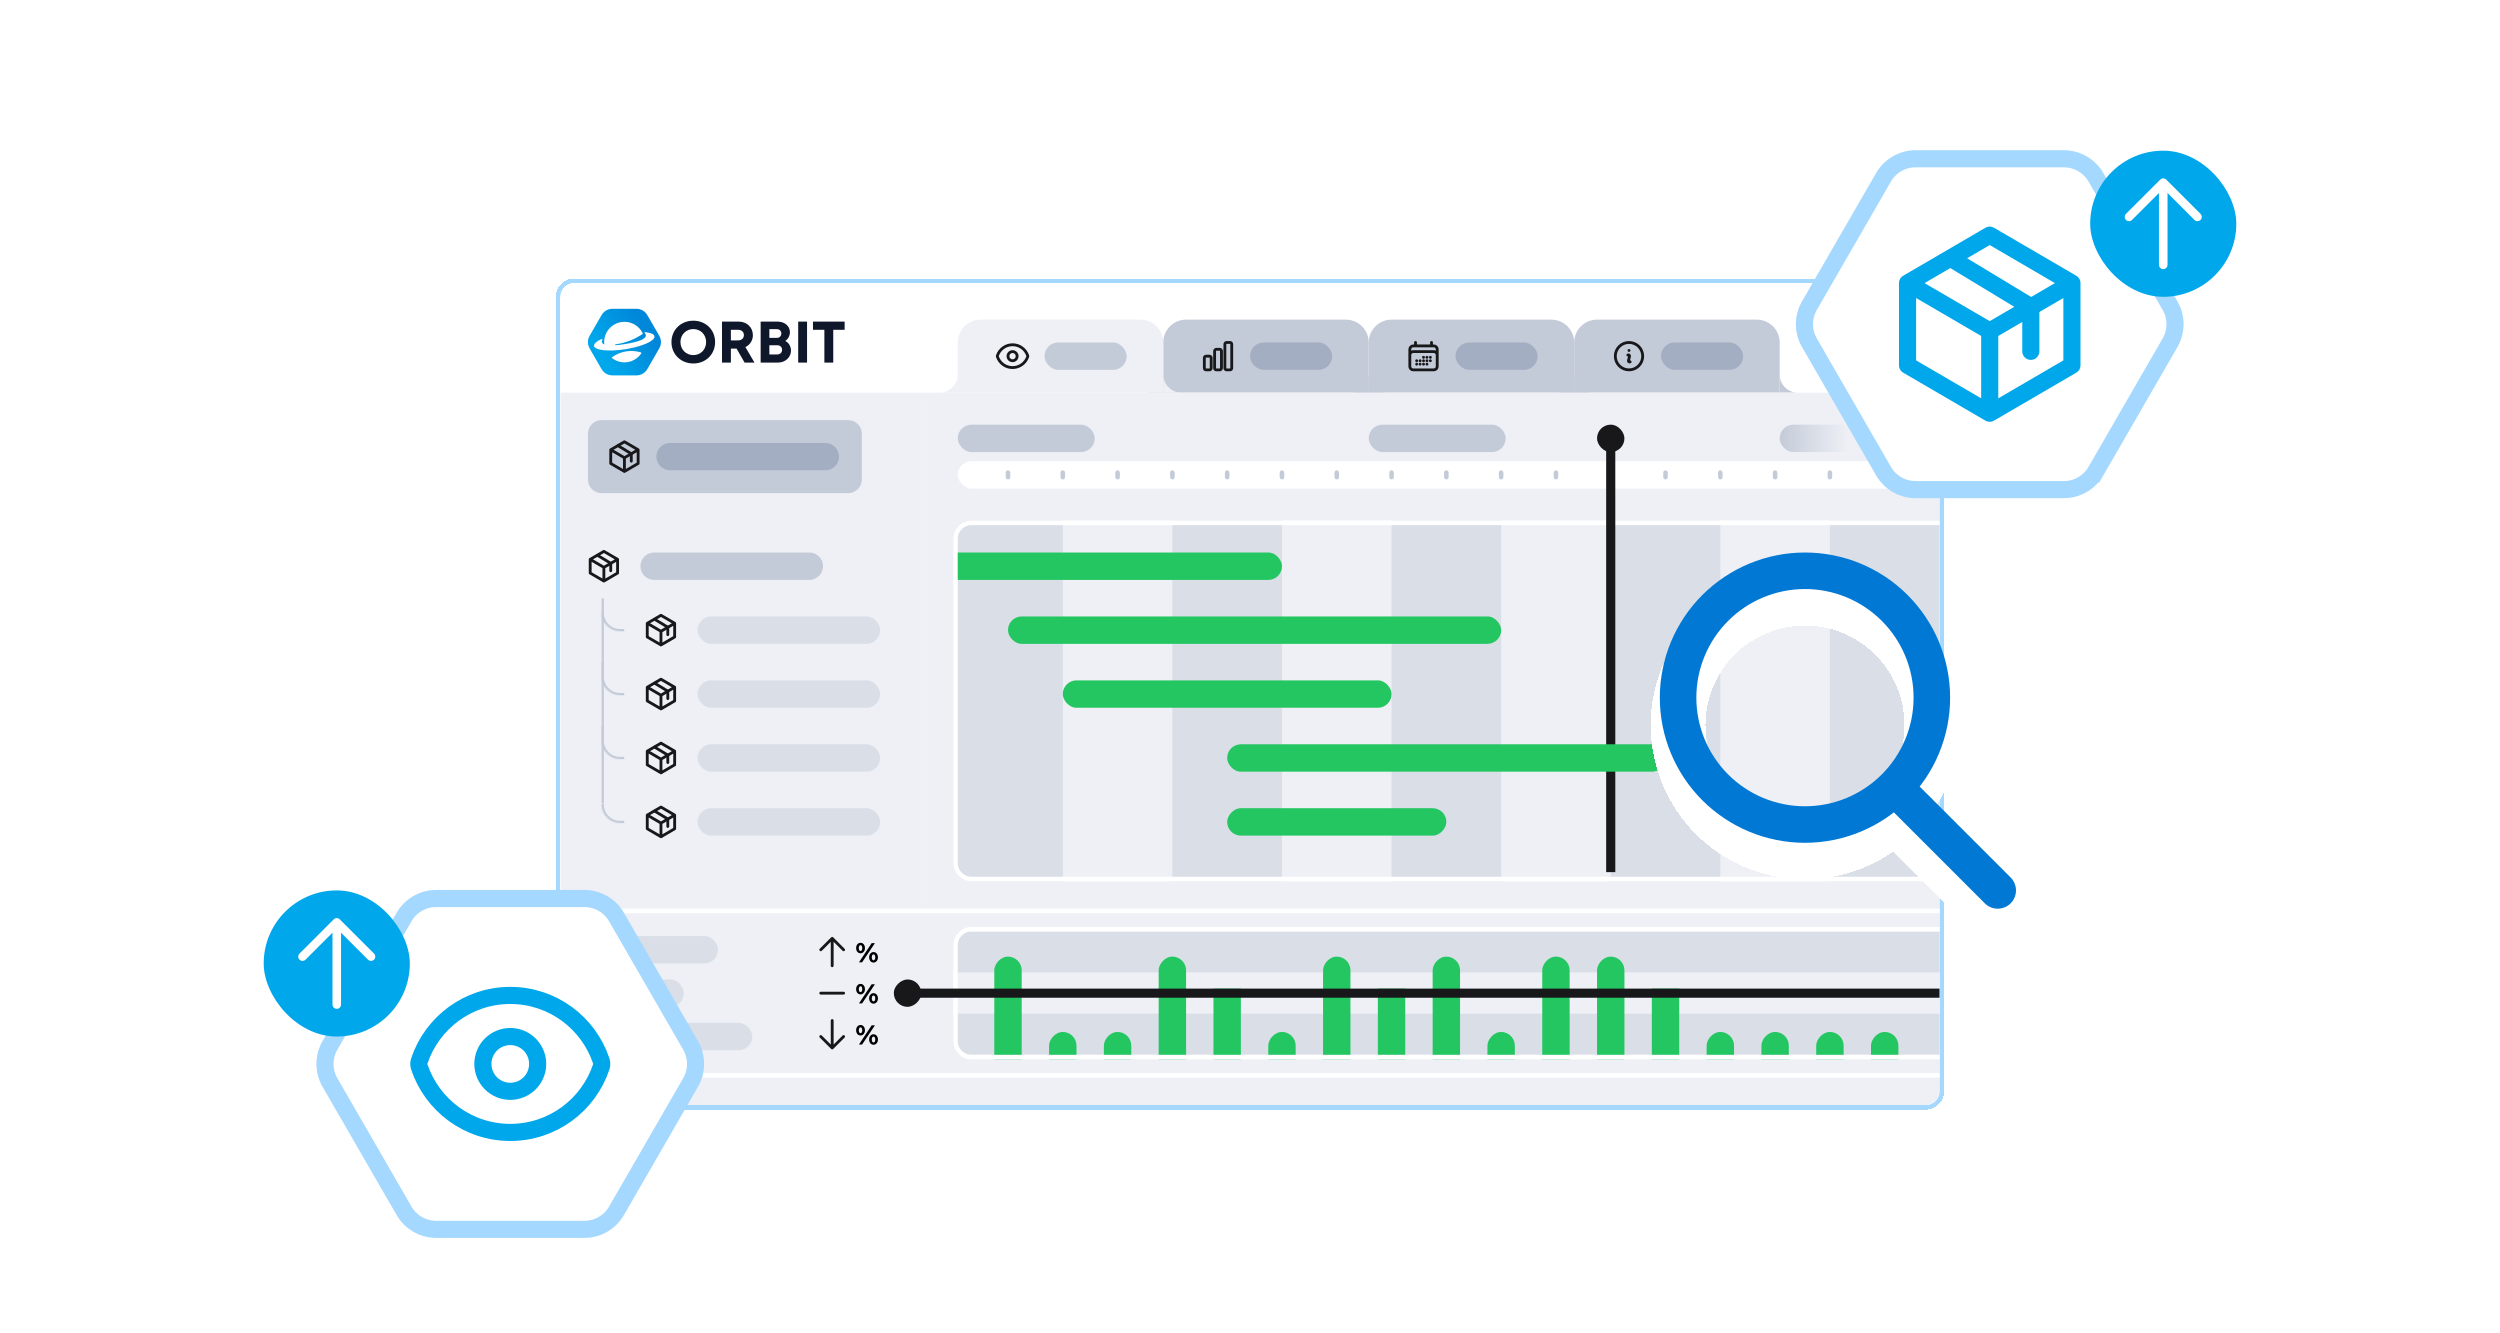 <svg xmlns="http://www.w3.org/2000/svg" fill="none" viewBox="0 0 2190 1168" height="1168" width="2190">
<rect fill="white" height="1168" width="2190"></rect>
<g filter="url(#filter0_d_4558_15293)">
<path shape-rendering="crispEdges" fill="white" d="M487 236C487 227.163 494.163 220 503 220H1687C1695.84 220 1703 227.163 1703 236V932C1703 940.837 1695.84 948 1687 948H503C494.163 948 487 940.837 487 932V236Z"></path>
<path shape-rendering="crispEdges" stroke-width="4" stroke="#A5D8FF" d="M503 222H1687C1694.73 222 1701 228.268 1701 236V932C1701 939.732 1694.73 946 1687 946H503C495.268 946 489 939.732 489 932V236C489 228.268 495.268 222 503 222Z"></path>
<g clip-path="url(#clip0_4558_15293)">
<rect fill="white" rx="12" height="720" width="1208" y="224" x="491"></rect>
<rect fill="white" transform="translate(491 224)" height="96" width="320"></rect>
<path fill="#0F172A" d="M588.195 275.668C588.195 265.007 596.399 256.93 607.355 256.93C618.312 256.93 626.431 264.964 626.431 275.668C626.431 286.371 618.27 294.406 607.355 294.406C596.441 294.406 588.195 286.329 588.195 275.668ZM618.562 275.671C618.562 269.156 613.754 264.267 607.355 264.267C600.957 264.267 596.065 269.208 596.065 275.671C596.065 282.135 600.957 287.076 607.355 287.076C613.754 287.076 618.562 282.183 618.562 275.671Z"></path>
<path fill="#0F172A" d="M645.228 281.369H640.245V293.624H632.476V257.719H646.968C654.159 257.719 659.522 262.669 659.522 269.597C659.522 274.295 656.947 278.132 652.977 280.051L660.921 293.627H652.243L645.228 281.372V281.369ZM640.245 274.191H646.462C649.711 274.191 651.652 272.237 651.652 269.542C651.652 266.848 649.711 264.893 646.462 264.893H640.245V274.191Z"></path>
<path fill="#0F172A" d="M687.924 274.684C691.096 276.347 692.895 279.463 692.895 283.261C692.895 289.02 687.83 293.624 681.591 293.624H666.329V257.719H681.175C687.369 257.719 691.969 261.67 691.969 266.951C691.969 270.039 690.453 272.915 687.921 274.688L687.924 274.684ZM680.86 286.495C683.415 286.495 685.1 284.807 685.1 282.446C685.1 280.086 683.415 278.44 680.86 278.44H673.965V286.495H680.863H680.86ZM684.438 268.162C684.438 265.909 682.876 264.335 680.438 264.335H673.965V271.993H680.438C682.886 271.993 684.438 270.409 684.438 268.166V268.162Z"></path>
<path fill="#0F172A" d="M699.209 257.715H706.977V293.62H699.209V257.715Z"></path>
<path fill="#0F172A" d="M739.906 264.925H729.923V293.623H722.154V264.925H712.172V257.715H739.909V264.925H739.906Z"></path>
<path fill="url(#paint0_linear_4558_15293)" d="M567.104 252.114L572.278 261.077L577.453 270.04C579.521 273.621 579.521 277.718 577.453 281.299L572.278 290.262L567.104 299.225C565.036 302.806 561.487 304.854 557.352 304.854H547.002H536.653C532.517 304.854 528.968 302.806 526.9 299.225L521.726 290.262L516.551 281.299C514.483 277.718 514.483 273.621 516.551 270.04L521.726 261.077L526.9 252.114C528.968 248.533 532.517 246.484 536.653 246.484H547.002H557.352C561.487 246.484 565.036 248.533 567.104 252.114Z" clip-rule="evenodd" fill-rule="evenodd"></path>
<path fill="white" d="M573.353 270.641C573.054 268.755 570.003 267.479 565.273 266.931C564.718 266.866 564.438 267.557 564.867 267.915C565.364 268.327 565.675 268.833 565.769 269.444C566.37 273.226 557.926 275.771 547.281 277.456C544.437 277.907 541.72 278.251 539.259 278.439C539.048 278.456 538.863 278.306 538.831 278.098C538.795 277.874 538.951 277.667 539.175 277.637C547.794 276.472 556.03 273.284 563.188 268.382C561.286 264.158 557.744 260.662 552.992 258.954C544.226 255.802 534.393 260.071 530.699 268.622C529.403 271.622 529.004 274.771 529.368 277.784C528.144 277.293 527.384 276.566 527.225 275.55C527.128 274.94 527.267 274.365 527.611 273.816C527.91 273.346 527.426 272.774 526.92 273.005C522.592 274.988 520.083 277.144 520.382 279.03C520.998 282.929 533.357 284.211 547.982 281.897C562.611 279.579 573.966 274.54 573.35 270.641H573.353Z" clip-rule="evenodd" fill-rule="evenodd"></path>
<path fill="white" d="M561.825 285.458C561.991 285.204 561.867 284.86 561.578 284.769C558.884 283.932 556.017 283.48 553.044 283.48C546.723 283.48 540.879 285.522 536.136 288.98C535.893 289.158 535.886 289.525 536.123 289.71C539.13 292.044 542.905 293.434 547.002 293.434C553.196 293.434 558.647 290.262 561.825 285.458Z" clip-rule="evenodd" fill-rule="evenodd"></path>
<rect fill="white" transform="translate(815 224)" height="96" width="884"></rect>
<path fill="#C4CBD8" d="M1379 320V304C1379 312.837 1371.84 320 1363 320H1379Z" clip-rule="evenodd" fill-rule="evenodd"></path>
<path fill="#C4CBD8" d="M1379 276C1379 264.954 1387.95 256 1399 256H1539C1550.05 256 1559 264.954 1559 276V320H1379V276Z"></path>
<path stroke-linejoin="round" stroke-linecap="round" stroke-width="2.5" stroke="#18181B" d="M1426 287L1426.05 286.973C1426.23 286.888 1426.42 286.853 1426.61 286.874C1426.8 286.894 1426.98 286.968 1427.13 287.088C1427.28 287.207 1427.39 287.367 1427.45 287.548C1427.51 287.729 1427.52 287.924 1427.47 288.109L1426.53 291.891C1426.48 292.076 1426.49 292.271 1426.55 292.453C1426.61 292.634 1426.72 292.794 1426.87 292.914C1427.02 293.033 1427.2 293.108 1427.39 293.128C1427.58 293.148 1427.77 293.114 1427.95 293.028L1428 293M1439 288C1439 289.576 1438.69 291.136 1438.09 292.592C1437.48 294.048 1436.6 295.371 1435.49 296.485C1434.37 297.6 1433.05 298.483 1431.59 299.087C1430.14 299.69 1428.58 300 1427 300C1425.42 300 1423.86 299.69 1422.41 299.087C1420.95 298.483 1419.63 297.6 1418.51 296.485C1417.4 295.371 1416.52 294.048 1415.91 292.592C1415.31 291.136 1415 289.576 1415 288C1415 284.817 1416.26 281.765 1418.51 279.515C1420.77 277.264 1423.82 276 1427 276C1430.18 276 1433.23 277.264 1435.49 279.515C1437.74 281.765 1439 284.817 1439 288ZM1427 283H1427.01V283.011H1427V283Z"></path>
<rect fill="#A4AEC3" rx="12" height="24" width="72" y="276" x="1455"></rect>
<path fill="#C4CBD8" d="M1559 320V304C1559 312.837 1566.16 320 1575 320H1559Z" clip-rule="evenodd" fill-rule="evenodd"></path>
<path fill="#C4CBD8" d="M1199 320V304C1199 312.837 1191.84 320 1183 320H1199Z" clip-rule="evenodd" fill-rule="evenodd"></path>
<path fill="#C4CBD8" d="M1199 276C1199 264.954 1207.95 256 1219 256H1359C1370.05 256 1379 264.954 1379 276V320H1199V276Z"></path>
<path stroke-linejoin="round" stroke-linecap="round" stroke-width="2.5" stroke="#18181B" d="M1240 276V279M1254 276V279M1235 297V282C1235 281.204 1235.32 280.441 1235.88 279.879C1236.44 279.316 1237.2 279 1238 279H1256C1256.8 279 1257.56 279.316 1258.12 279.879C1258.68 280.441 1259 281.204 1259 282V297M1235 297C1235 297.796 1235.32 298.559 1235.88 299.121C1236.44 299.684 1237.2 300 1238 300H1256C1256.8 300 1257.56 299.684 1258.12 299.121C1258.68 298.559 1259 297.796 1259 297M1235 297V287C1235 286.204 1235.32 285.441 1235.88 284.879C1236.44 284.316 1237.2 284 1238 284H1256C1256.8 284 1257.56 284.316 1258.12 284.879C1258.68 285.441 1259 286.204 1259 287V297M1247 289H1247.01V289.011H1247V289ZM1247 292H1247.01V292.011H1247V292ZM1247 295H1247.01V295.011H1247V295ZM1244 292H1244.01V292.011H1244V292ZM1244 295H1244.01V295.011H1244V295ZM1241 292H1241.01V292.011H1241V292ZM1241 295H1241.01V295.011H1241V295ZM1250 289H1250.01V289.011H1250V289ZM1250 292H1250.01V292.011H1250V292ZM1250 295H1250.01V295.011H1250V295ZM1253 289H1253.01V289.011H1253V289ZM1253 292H1253.01V292.011H1253V292Z"></path>
<rect fill="#A4AEC3" rx="12" height="24" width="72" y="276" x="1275"></rect>
<path fill="#C4CBD8" d="M1379 320V304C1379 312.837 1386.16 320 1395 320H1379Z" clip-rule="evenodd" fill-rule="evenodd"></path>
<path fill="#C4CBD8" d="M1019 320V304C1019 312.837 1011.84 320 1003 320H1019Z" clip-rule="evenodd" fill-rule="evenodd"></path>
<path fill="#C4CBD8" d="M1019 276C1019 264.954 1027.95 256 1039 256H1179C1190.05 256 1199 264.954 1199 276V320H1019V276Z"></path>
<path stroke-linejoin="round" stroke-linecap="round" stroke-width="2.5" stroke="#18181B" d="M1055 289.5C1055 288.672 1055.67 288 1056.5 288H1059.5C1060.33 288 1061 288.672 1061 289.5V298.5C1061 299.328 1060.33 300 1059.5 300H1056.5C1056.1 300 1055.72 299.842 1055.44 299.561C1055.16 299.279 1055 298.898 1055 298.5V289.5ZM1064 283.5C1064 282.672 1064.67 282 1065.5 282H1068.5C1069.33 282 1070 282.672 1070 283.5V298.5C1070 299.328 1069.33 300 1068.5 300H1065.5C1065.1 300 1064.72 299.842 1064.44 299.561C1064.16 299.279 1064 298.898 1064 298.5V283.5ZM1073 277.5C1073 276.672 1073.67 276 1074.5 276H1077.5C1078.33 276 1079 276.672 1079 277.5V298.5C1079 299.328 1078.33 300 1077.5 300H1074.5C1074.1 300 1073.72 299.842 1073.44 299.561C1073.16 299.279 1073 298.898 1073 298.5V277.5Z"></path>
<rect fill="#A4AEC3" rx="12" height="24" width="72" y="276" x="1095"></rect>
<path fill="#C4CBD8" d="M1199 320V304C1199 312.837 1206.16 320 1215 320H1199Z" clip-rule="evenodd" fill-rule="evenodd"></path>
<path fill="#EEF0F5" d="M839 320V304C839 312.837 831.837 320 823 320H839Z" clip-rule="evenodd" fill-rule="evenodd"></path>
<path fill="#EEF0F5" d="M839 276C839 264.954 847.954 256 859 256H999C1010.05 256 1019 264.954 1019 276V320H839V276Z"></path>
<path stroke-linejoin="round" stroke-linecap="round" stroke-width="2.5" stroke="#18181B" d="M873.715 288.429C873.623 288.153 873.623 287.854 873.715 287.577C875.564 282.013 880.813 278 887 278C893.184 278 898.431 282.009 900.284 287.571C900.377 287.847 900.377 288.145 900.284 288.423C898.436 293.987 893.187 298 887 298C880.816 298 875.568 293.991 873.715 288.429Z"></path>
<path stroke-linejoin="round" stroke-linecap="round" stroke-width="2.5" stroke="#18181B" d="M891 288C891 289.061 890.578 290.078 889.828 290.828C889.078 291.579 888.061 292 887 292C885.939 292 884.921 291.579 884.171 290.828C883.421 290.078 883 289.061 883 288C883 286.939 883.421 285.922 884.171 285.172C884.921 284.421 885.939 284 887 284C888.061 284 889.078 284.421 889.828 285.172C890.578 285.922 891 286.939 891 288Z"></path>
<rect fill="#C4CBD8" rx="12" height="24" width="72" y="276" x="915"></rect>
<path fill="#EEF0F5" d="M1019 320V304C1019 312.837 1026.16 320 1035 320H1019Z" clip-rule="evenodd" fill-rule="evenodd"></path>
<rect fill="#EEF0F5" transform="translate(491 320)" height="452" width="320"></rect>
<path fill="#C4CBD8" d="M515 356C515 349.373 520.373 344 527 344H743C749.627 344 755 349.373 755 356V396C755 402.627 749.627 408 743 408H527C520.373 408 515 402.627 515 396V356Z"></path>
<path stroke-linejoin="round" stroke-linecap="round" stroke-width="2.5" stroke="#18181B" d="M541.5 366.5L553 373.461V379.961"></path>
<path stroke-linejoin="round" stroke-linecap="round" stroke-width="2.5" stroke="#18181B" d="M559 370L547 363L535 370M559 370L547 377M559 370V382L547 389M535 370L547 377M535 370V382L547 389M547 377V389"></path>
<path fill="#A4AEC3" d="M575 376C575 369.373 580.373 364 587 364H723C729.627 364 735 369.373 735 376C735 382.627 729.627 388 723 388H587C580.373 388 575 382.627 575 376Z"></path>
<path stroke-linejoin="round" stroke-linecap="round" stroke-width="2.5" stroke="#18181B" d="M523.5 462.5L535 469.461V475.961"></path>
<path stroke-linejoin="round" stroke-linecap="round" stroke-width="2.5" stroke="#18181B" d="M541 466L529 459L517 466M541 466L529 473M541 466V478L529 485M517 466L529 473M517 466V478L529 485M529 473V485"></path>
<path fill="#C4CBD8" d="M561 472C561 465.373 566.373 460 573 460H709C715.627 460 721 465.373 721 472C721 478.627 715.627 484 709 484H573C566.373 484 561 478.627 561 472Z"></path>
<mask fill="white" id="path-40-inside-1_4558_15293">
<path d="M547 512H527V513C527 521.837 534.163 529 543 529H547V512Z"></path>
</mask>
<path mask="url(#path-40-inside-1_4558_15293)" fill="#C4CBD8" d="M547 512H527H547ZM525 513C525 522.941 533.059 531 543 531H547V527H543C535.268 527 529 520.732 529 513H525ZM547 529V512V529ZM525 512V513C525 522.941 533.059 531 543 531V527C535.268 527 529 520.732 529 513V512H525Z"></path>
<path stroke-linejoin="round" stroke-linecap="round" stroke-width="2.5" stroke="#18181B" d="M573.5 518.5L585 525.461V531.961"></path>
<path stroke-linejoin="round" stroke-linecap="round" stroke-width="2.5" stroke="#18181B" d="M591 522L579 515L567 522M591 522L579 529M591 522V534L579 541M567 522L579 529M567 522V534L579 541M579 529V541"></path>
<rect fill="#D9DEE7" rx="12" height="24" width="160" y="516" x="611"></rect>
<mask fill="white" id="path-45-inside-2_4558_15293">
<path d="M547 568H527V569C527 577.837 534.163 585 543 585H547V568Z"></path>
</mask>
<path mask="url(#path-45-inside-2_4558_15293)" fill="#C4CBD8" d="M547 568H527H547ZM525 569C525 578.941 533.059 587 543 587H547V583H543C535.268 583 529 576.732 529 569H525ZM547 585V568V585ZM525 568V569C525 578.941 533.059 587 543 587V583C535.268 583 529 576.732 529 569V568H525Z"></path>
<mask fill="white" id="path-47-inside-3_4558_15293">
<path d="M527 500H543V568H527V500Z"></path>
</mask>
<path mask="url(#path-47-inside-3_4558_15293)" fill="#C4CBD8" d="M529 568V500H525V568H529Z"></path>
<path stroke-linejoin="round" stroke-linecap="round" stroke-width="2.5" stroke="#18181B" d="M573.5 574.5L585 581.461V587.961"></path>
<path stroke-linejoin="round" stroke-linecap="round" stroke-width="2.5" stroke="#18181B" d="M591 578L579 571L567 578M591 578L579 585M591 578V590L579 597M567 578L579 585M567 578V590L579 597M579 585V597"></path>
<rect fill="#D9DEE7" rx="12" height="24" width="160" y="572" x="611"></rect>
<mask fill="white" id="path-52-inside-4_4558_15293">
<path d="M547 624H527V625C527 633.837 534.163 641 543 641H547V624Z"></path>
</mask>
<path mask="url(#path-52-inside-4_4558_15293)" fill="#C4CBD8" d="M547 624H527H547ZM525 625C525 634.941 533.059 643 543 643H547V639H543C535.268 639 529 632.732 529 625H525ZM547 641V624V641ZM525 624V625C525 634.941 533.059 643 543 643V639C535.268 639 529 632.732 529 625V624H525Z"></path>
<mask fill="white" id="path-54-inside-5_4558_15293">
<path d="M527 556H543V624H527V556Z"></path>
</mask>
<path mask="url(#path-54-inside-5_4558_15293)" fill="#C4CBD8" d="M529 624V556H525V624H529Z"></path>
<path stroke-linejoin="round" stroke-linecap="round" stroke-width="2.5" stroke="#18181B" d="M573.5 630.5L585 637.461V643.961"></path>
<path stroke-linejoin="round" stroke-linecap="round" stroke-width="2.5" stroke="#18181B" d="M591 634L579 627L567 634M591 634L579 641M591 634V646L579 653M567 634L579 641M567 634V646L579 653M579 641V653"></path>
<rect fill="#D9DEE7" rx="12" height="24" width="160" y="628" x="611"></rect>
<mask fill="white" id="path-59-inside-6_4558_15293">
<path d="M547 680H527V681C527 689.837 534.163 697 543 697H547V680Z"></path>
</mask>
<path mask="url(#path-59-inside-6_4558_15293)" fill="#C4CBD8" d="M547 680H527H547ZM525 681C525 690.941 533.059 699 543 699H547V695H543C535.268 695 529 688.732 529 681H525ZM547 697V680V697ZM525 680V681C525 690.941 533.059 699 543 699V695C535.268 695 529 688.732 529 681V680H525Z"></path>
<mask fill="white" id="path-61-inside-7_4558_15293">
<path d="M527 612H543V680H527V612Z"></path>
</mask>
<path mask="url(#path-61-inside-7_4558_15293)" fill="#C4CBD8" d="M529 680V612H525V680H529Z"></path>
<path stroke-linejoin="round" stroke-linecap="round" stroke-width="2.5" stroke="#18181B" d="M573.5 686.5L585 693.461V699.961"></path>
<path stroke-linejoin="round" stroke-linecap="round" stroke-width="2.5" stroke="#18181B" d="M591 690L579 683L567 690M591 690L579 697M591 690V702L579 709M567 690L579 697M567 690V702L579 709M579 697V709"></path>
<rect fill="#D9DEE7" rx="12" height="24" width="160" y="684" x="611"></rect>
<rect fill="#EEF0F5" transform="translate(811 320)" height="452" width="888"></rect>
<g clip-path="url(#clip1_4558_15293)">
<path fill="white" d="M835 448C835 439.163 842.163 432 851 432H1736C1744.84 432 1752 439.163 1752 448V732C1752 740.837 1744.84 748 1736 748H851C842.163 748 835 740.837 835 732V448Z"></path>
<rect fill="#EEF0F5" transform="translate(835 432)" height="528" width="1632"></rect>
<rect fill="#D9DEE7" height="528" width="96" y="432" x="835"></rect>
<rect fill="#D9DEE7" height="528" width="96" y="432" x="1027"></rect>
<rect fill="#D9DEE7" height="528" width="96" y="432" x="1219"></rect>
<rect fill="#D9DEE7" height="528" width="96" y="432" x="1411"></rect>
<rect fill="#D9DEE7" height="528" width="96" y="432" x="1603"></rect>
</g>
<path stroke-width="4" stroke="white" d="M837 448C837 440.268 843.268 434 851 434H1736C1743.73 434 1750 440.268 1750 448V732C1750 739.732 1743.73 746 1736 746H851C843.268 746 837 739.732 837 732V448Z"></path>
<rect fill="#C4CBD8" rx="12" height="24" width="120" y="348" x="839"></rect>
<g clip-path="url(#clip2_4558_15293)">
<rect fill="white" rx="12" height="24" width="1107" y="380" x="839"></rect>
<rect fill="#C4CBD8" rx="2" height="8" width="4" y="388" x="881"></rect>
<rect fill="#C4CBD8" rx="2" height="8" width="4" y="388" x="929"></rect>
<rect fill="#C4CBD8" rx="2" height="8" width="4" y="388" x="977"></rect>
<rect fill="#C4CBD8" rx="2" height="8" width="4" y="388" x="1025"></rect>
<rect fill="#C4CBD8" rx="2" height="8" width="4" y="388" x="1073"></rect>
<rect fill="#C4CBD8" rx="2" height="8" width="4" y="388" x="1121"></rect>
<rect fill="#C4CBD8" rx="2" height="8" width="4" y="388" x="1169"></rect>
<rect fill="#C4CBD8" rx="2" height="8" width="4" y="388" x="1217"></rect>
<rect fill="#C4CBD8" rx="2" height="8" width="4" y="388" x="1265"></rect>
<rect fill="#C4CBD8" rx="2" height="8" width="4" y="388" x="1313"></rect>
<rect fill="#C4CBD8" rx="2" height="8" width="4" y="388" x="1361"></rect>
<rect fill="#C4CBD8" rx="2" height="8" width="4" y="388" x="1409"></rect>
<rect fill="#C4CBD8" rx="2" height="8" width="4" y="388" x="1457"></rect>
<rect fill="#C4CBD8" rx="2" height="8" width="4" y="388" x="1505"></rect>
<rect fill="#C4CBD8" rx="2" height="8" width="4" y="388" x="1553"></rect>
<rect fill="#C4CBD8" rx="2" height="8" width="4" y="388" x="1601"></rect>
</g>
<rect fill="#C4CBD8" rx="12" height="24" width="120" y="348" x="1199"></rect>
<rect fill="url(#paint1_linear_4558_15293)" rx="12" height="24" width="120" y="348" x="1559"></rect>
<rect fill="#18181B" rx="12" height="24" width="24" y="348" x="1399"></rect>
<rect fill="#18181B" height="380" width="8" y="360" x="1407"></rect>
<g clip-path="url(#clip3_4558_15293)">
<rect fill="#23C661" rx="12" height="24" width="308" y="460" x="815"></rect>
<rect fill="#23C661" rx="12" height="24" width="432" y="516" x="883"></rect>
<rect fill="#23C661" rx="12" height="24" width="288" y="572" x="931"></rect>
<rect fill="#23C661" rx="12" height="24" width="384" y="628" x="1075"></rect>
<rect fill="#23C661" transform="matrix(-1 0 0 1 1267 684)" rx="12" height="24" width="192"></rect>
</g>
<rect fill="#EEF0F5" transform="translate(491 772)" height="172" width="1208"></rect>
<g clip-path="url(#clip4_4558_15293)">
<path fill="#EEF0F5" d="M515 788C515 779.163 522.163 772 531 772H1699C1707.84 772 1715 779.163 1715 788V904C1715 912.837 1707.84 920 1699 920H531C522.163 920 515 912.837 515 904V788Z"></path>
<g clip-path="url(#clip5_4558_15293)">
<path fill="#EEF0F5" d="M835 804C835 795.163 842.163 788 851 788H1699C1707.84 788 1715 795.163 1715 804V888C1715 896.837 1707.84 904 1699 904H851C842.163 904 835 896.837 835 888V804Z"></path>
<rect fill="#D9DEE7" height="36" width="880" y="792" x="835"></rect>
<rect fill="#EEF0F5" height="36" width="880" y="828" x="835"></rect>
<rect fill="#D9DEE7" height="36" width="880" y="864" x="835"></rect>
<g clip-path="url(#clip6_4558_15293)">
<rect fill="#23C661" transform="matrix(-1 0 0 1 895 814)" rx="12" height="128" width="24"></rect>
<rect fill="#23C661" transform="matrix(-1 0 0 1 943 880)" rx="12" height="64" width="24"></rect>
<rect fill="#23C661" transform="matrix(-1 0 0 1 991 880)" rx="12" height="64" width="24"></rect>
<rect fill="#23C661" transform="matrix(-1 0 0 1 1039 814)" rx="12" height="128" width="24"></rect>
<rect fill="#23C661" transform="matrix(-1 0 0 1 1087 842)" height="100" width="24"></rect>
<rect fill="#23C661" transform="matrix(-1 0 0 1 1135 880)" rx="12" height="64" width="24"></rect>
<rect fill="#23C661" transform="matrix(-1 0 0 1 1183 814)" rx="12" height="128" width="24"></rect>
<rect fill="#23C661" transform="matrix(-1 0 0 1 1231 842)" height="100" width="24"></rect>
<rect fill="#23C661" transform="matrix(-1 0 0 1 1279 814)" rx="12" height="128" width="24"></rect>
<rect fill="#23C661" transform="matrix(-1 0 0 1 1327 880)" rx="12" height="64" width="24"></rect>
<rect fill="#23C661" transform="matrix(-1 0 0 1 1375 814)" rx="12" height="128" width="24"></rect>
<rect fill="#23C661" transform="matrix(-1 0 0 1 1423 814)" rx="12" height="128" width="24"></rect>
<rect fill="#23C661" transform="matrix(-1 0 0 1 1471 842)" height="100" width="24"></rect>
<rect fill="#23C661" transform="matrix(-1 0 0 1 1519 880)" rx="12" height="64" width="24"></rect>
<rect fill="#23C661" transform="matrix(-1 0 0 1 1567 880)" rx="12" height="64" width="24"></rect>
<rect fill="#23C661" transform="matrix(-1 0 0 1 1615 880)" rx="12" height="62" width="24"></rect>
<rect fill="#23C661" transform="matrix(-1 0 0 1 1663 880)" rx="12" height="64" width="24"></rect>
</g>
</g>
<path stroke-width="4" stroke="white" d="M837 804C837 796.268 843.268 790 851 790H1699C1706.73 790 1713 796.268 1713 804V888C1713 895.732 1706.73 902 1699 902H851C843.268 902 837 895.732 837 888V804Z"></path>
<path stroke-linejoin="round" stroke-linecap="round" stroke-width="2.5" stroke="#18181B" d="M719 808L729 798M729 798L739 808M729 798V822"></path>
<path fill="black" d="M752.456 819L763.568 802.2H766.424L755.192 819H752.456ZM753.824 811.104C753.072 811.104 752.4 810.904 751.808 810.504C751.232 810.104 750.776 809.56 750.44 808.872C750.12 808.184 749.96 807.4 749.96 806.52C749.96 805.624 750.12 804.832 750.44 804.144C750.776 803.44 751.232 802.888 751.808 802.488C752.4 802.088 753.08 801.888 753.848 801.888C754.6 801.888 755.264 802.088 755.84 802.488C756.432 802.888 756.888 803.44 757.208 804.144C757.544 804.832 757.712 805.624 757.712 806.52C757.712 807.384 757.544 808.168 757.208 808.872C756.872 809.56 756.408 810.104 755.816 810.504C755.224 810.904 754.56 811.104 753.824 811.104ZM753.848 809.064C754.152 809.064 754.416 808.96 754.64 808.752C754.864 808.544 755.04 808.256 755.168 807.888C755.296 807.504 755.36 807.048 755.36 806.52C755.36 805.992 755.296 805.536 755.168 805.152C755.04 804.768 754.864 804.472 754.64 804.264C754.416 804.056 754.144 803.952 753.824 803.952C753.52 803.952 753.248 804.064 753.008 804.288C752.784 804.496 752.608 804.792 752.48 805.176C752.352 805.544 752.288 805.992 752.288 806.52C752.288 807.048 752.344 807.504 752.456 807.888C752.584 808.256 752.768 808.544 753.008 808.752C753.248 808.96 753.528 809.064 753.848 809.064ZM765.224 819.216C764.472 819.216 763.8 819.016 763.208 818.616C762.632 818.216 762.176 817.672 761.84 816.984C761.504 816.296 761.336 815.512 761.336 814.632C761.336 813.736 761.496 812.944 761.816 812.256C762.152 811.552 762.616 811 763.208 810.6C763.8 810.2 764.472 810 765.224 810C765.992 810 766.664 810.2 767.24 810.6C767.816 811 768.264 811.552 768.584 812.256C768.92 812.944 769.088 813.736 769.088 814.632C769.088 815.496 768.92 816.28 768.584 816.984C768.248 817.672 767.784 818.216 767.192 818.616C766.616 819.016 765.96 819.216 765.224 819.216ZM765.224 817.2C765.528 817.2 765.792 817.096 766.016 816.888C766.256 816.664 766.44 816.368 766.568 816C766.696 815.616 766.76 815.16 766.76 814.632C766.76 814.12 766.696 813.672 766.568 813.288C766.44 812.904 766.256 812.608 766.016 812.4C765.792 812.176 765.528 812.064 765.224 812.064C764.904 812.064 764.624 812.168 764.384 812.376C764.16 812.584 763.984 812.888 763.856 813.288C763.728 813.672 763.664 814.12 763.664 814.632C763.664 815.16 763.728 815.616 763.856 816C763.984 816.368 764.16 816.664 764.384 816.888C764.624 817.096 764.904 817.2 765.224 817.2Z"></path>
<path stroke-linejoin="round" stroke-linecap="round" stroke-width="2.5" stroke="#18181B" d="M739 846H719"></path>
<path fill="black" d="M752.456 855L763.568 838.2H766.424L755.192 855H752.456ZM753.824 847.104C753.072 847.104 752.4 846.904 751.808 846.504C751.232 846.104 750.776 845.56 750.44 844.872C750.12 844.184 749.96 843.4 749.96 842.52C749.96 841.624 750.12 840.832 750.44 840.144C750.776 839.44 751.232 838.888 751.808 838.488C752.4 838.088 753.08 837.888 753.848 837.888C754.6 837.888 755.264 838.088 755.84 838.488C756.432 838.888 756.888 839.44 757.208 840.144C757.544 840.832 757.712 841.624 757.712 842.52C757.712 843.384 757.544 844.168 757.208 844.872C756.872 845.56 756.408 846.104 755.816 846.504C755.224 846.904 754.56 847.104 753.824 847.104ZM753.848 845.064C754.152 845.064 754.416 844.96 754.64 844.752C754.864 844.544 755.04 844.256 755.168 843.888C755.296 843.504 755.36 843.048 755.36 842.52C755.36 841.992 755.296 841.536 755.168 841.152C755.04 840.768 754.864 840.472 754.64 840.264C754.416 840.056 754.144 839.952 753.824 839.952C753.52 839.952 753.248 840.064 753.008 840.288C752.784 840.496 752.608 840.792 752.48 841.176C752.352 841.544 752.288 841.992 752.288 842.52C752.288 843.048 752.344 843.504 752.456 843.888C752.584 844.256 752.768 844.544 753.008 844.752C753.248 844.96 753.528 845.064 753.848 845.064ZM765.224 855.216C764.472 855.216 763.8 855.016 763.208 854.616C762.632 854.216 762.176 853.672 761.84 852.984C761.504 852.296 761.336 851.512 761.336 850.632C761.336 849.736 761.496 848.944 761.816 848.256C762.152 847.552 762.616 847 763.208 846.6C763.8 846.2 764.472 846 765.224 846C765.992 846 766.664 846.2 767.24 846.6C767.816 847 768.264 847.552 768.584 848.256C768.92 848.944 769.088 849.736 769.088 850.632C769.088 851.496 768.92 852.28 768.584 852.984C768.248 853.672 767.784 854.216 767.192 854.616C766.616 855.016 765.96 855.216 765.224 855.216ZM765.224 853.2C765.528 853.2 765.792 853.096 766.016 852.888C766.256 852.664 766.44 852.368 766.568 852C766.696 851.616 766.76 851.16 766.76 850.632C766.76 850.12 766.696 849.672 766.568 849.288C766.44 848.904 766.256 848.608 766.016 848.4C765.792 848.176 765.528 848.064 765.224 848.064C764.904 848.064 764.624 848.168 764.384 848.376C764.16 848.584 763.984 848.888 763.856 849.288C763.728 849.672 763.664 850.12 763.664 850.632C763.664 851.16 763.728 851.616 763.856 852C763.984 852.368 764.16 852.664 764.384 852.888C764.624 853.096 764.904 853.2 765.224 853.2Z"></path>
<path stroke-linejoin="round" stroke-linecap="round" stroke-width="2.5" stroke="#18181B" d="M739 884L729 894M729 894L719 884M729 894V870"></path>
<path fill="black" d="M752.456 891L763.568 874.2H766.424L755.192 891H752.456ZM753.824 883.104C753.072 883.104 752.4 882.904 751.808 882.504C751.232 882.104 750.776 881.56 750.44 880.872C750.12 880.184 749.96 879.4 749.96 878.52C749.96 877.624 750.12 876.832 750.44 876.144C750.776 875.44 751.232 874.888 751.808 874.488C752.4 874.088 753.08 873.888 753.848 873.888C754.6 873.888 755.264 874.088 755.84 874.488C756.432 874.888 756.888 875.44 757.208 876.144C757.544 876.832 757.712 877.624 757.712 878.52C757.712 879.384 757.544 880.168 757.208 880.872C756.872 881.56 756.408 882.104 755.816 882.504C755.224 882.904 754.56 883.104 753.824 883.104ZM753.848 881.064C754.152 881.064 754.416 880.96 754.64 880.752C754.864 880.544 755.04 880.256 755.168 879.888C755.296 879.504 755.36 879.048 755.36 878.52C755.36 877.992 755.296 877.536 755.168 877.152C755.04 876.768 754.864 876.472 754.64 876.264C754.416 876.056 754.144 875.952 753.824 875.952C753.52 875.952 753.248 876.064 753.008 876.288C752.784 876.496 752.608 876.792 752.48 877.176C752.352 877.544 752.288 877.992 752.288 878.52C752.288 879.048 752.344 879.504 752.456 879.888C752.584 880.256 752.768 880.544 753.008 880.752C753.248 880.96 753.528 881.064 753.848 881.064ZM765.224 891.216C764.472 891.216 763.8 891.016 763.208 890.616C762.632 890.216 762.176 889.672 761.84 888.984C761.504 888.296 761.336 887.512 761.336 886.632C761.336 885.736 761.496 884.944 761.816 884.256C762.152 883.552 762.616 883 763.208 882.6C763.8 882.2 764.472 882 765.224 882C765.992 882 766.664 882.2 767.24 882.6C767.816 883 768.264 883.552 768.584 884.256C768.92 884.944 769.088 885.736 769.088 886.632C769.088 887.496 768.92 888.28 768.584 888.984C768.248 889.672 767.784 890.216 767.192 890.616C766.616 891.016 765.96 891.216 765.224 891.216ZM765.224 889.2C765.528 889.2 765.792 889.096 766.016 888.888C766.256 888.664 766.44 888.368 766.568 888C766.696 887.616 766.76 887.16 766.76 886.632C766.76 886.12 766.696 885.672 766.568 885.288C766.44 884.904 766.256 884.608 766.016 884.4C765.792 884.176 765.528 884.064 765.224 884.064C764.904 884.064 764.624 884.168 764.384 884.376C764.16 884.584 763.984 884.888 763.856 885.288C763.728 885.672 763.664 886.12 763.664 886.632C763.664 887.16 763.728 887.616 763.856 888C763.984 888.368 764.16 888.664 764.384 888.888C764.624 889.096 764.904 889.2 765.224 889.2Z"></path>
<rect fill="#18181B" transform="rotate(-90 783 858)" rx="12" height="24" width="24" y="858" x="783"></rect>
<rect fill="#18181B" transform="rotate(-90 795 850)" height="1045" width="8" y="850" x="795"></rect>
<rect fill="#D9DEE7" rx="12" height="24" width="120" y="872" x="539"></rect>
<rect fill="#D9DEE7" rx="12" height="24" width="60" y="834" x="539"></rect>
<rect fill="#D9DEE7" rx="12" height="24" width="90" y="796" x="539"></rect>
</g>
<path stroke-width="4" stroke="white" d="M517 788C517 780.268 523.268 774 531 774H1699C1706.73 774 1713 780.268 1713 788V904C1713 911.732 1706.73 918 1699 918H531C523.268 918 517 911.732 517 904V788Z"></path>
</g>
</g>
<g filter="url(#filter1_d_4558_15293)">
<path shape-rendering="crispEdges" stroke-linejoin="round" stroke-linecap="round" stroke-width="48" stroke="white" d="M1750 780L1659.74 689.742M1659.74 689.742C1680.59 668.897 1692.3 640.627 1692.3 611.148C1692.3 581.67 1680.59 553.399 1659.74 532.555C1638.9 511.71 1610.63 500 1581.15 500C1551.67 500 1523.4 511.71 1502.55 532.555C1481.71 553.399 1470 581.67 1470 611.148C1470 640.627 1481.71 668.897 1502.55 689.742C1523.4 710.586 1551.67 722.296 1581.15 722.296C1610.63 722.296 1638.9 710.586 1659.74 689.742Z"></path>
</g>
<path stroke-linejoin="round" stroke-linecap="round" stroke-width="32" stroke="#0078D4" d="M1750 780L1659.74 689.742M1659.74 689.742C1680.59 668.897 1692.3 640.627 1692.3 611.148C1692.3 581.67 1680.59 553.399 1659.74 532.555C1638.9 511.71 1610.63 500 1581.15 500C1551.67 500 1523.4 511.71 1502.55 532.555C1481.71 553.399 1470 581.67 1470 611.148C1470 640.627 1481.71 668.897 1502.55 689.742C1523.4 710.586 1551.67 722.296 1581.15 722.296C1610.63 722.296 1638.9 710.586 1659.74 689.742Z"></path>
<g filter="url(#filter2_d_4558_15293)">
<path stroke-width="15" stroke="#A5D8FF" fill="white" d="M1585.04 276.25C1579.24 266.194 1579.24 253.806 1585.04 243.75L1649.95 131.33C1655.75 121.274 1666.48 115.08 1678.09 115.08H1807.91C1819.52 115.08 1830.25 121.274 1836.05 131.33L1900.96 243.75C1906.76 253.806 1906.76 266.194 1900.96 276.25L1836.05 388.67L1842.55 392.42L1836.05 388.67C1830.25 398.726 1819.52 404.92 1807.91 404.92H1678.09C1666.48 404.92 1655.75 398.726 1649.95 388.67L1585.04 276.25Z"></path>
<path stroke-linejoin="round" stroke-linecap="round" stroke-width="15" stroke="#00A7EB" d="M1710 203L1779 244.767V283.767"></path>
<path stroke-linejoin="round" stroke-linecap="round" stroke-width="15" stroke="#00A7EB" d="M1815 224L1743 182L1671 224M1815 224L1743 266M1815 224V296L1743 338M1671 224L1743 266M1671 224V296L1743 338M1743 266V338"></path>
<rect fill="#00A7EB" rx="64" height="128" width="128" y="108" x="1831"></rect>
<path stroke-linejoin="round" stroke-linecap="round" stroke-width="7.5" stroke="white" d="M1865 166L1895 136M1895 136L1925 166M1895 136V208"></path>
</g>
<g filter="url(#filter3_d_4558_15293)">
<path stroke-width="15" stroke="#A5D8FF" fill="white" d="M289.042 891.75L353.948 779.33C359.754 769.274 370.483 763.08 382.094 763.08H511.906C523.517 763.08 534.246 769.274 540.052 779.33L604.958 891.75C610.763 901.806 610.763 914.194 604.958 924.25L540.052 1036.67C534.246 1046.73 523.517 1052.92 511.906 1052.92H382.094C370.483 1052.92 359.754 1046.73 353.948 1036.67L289.042 924.25C283.237 914.194 283.237 901.806 289.042 891.75Z"></path>
<path stroke-linejoin="round" stroke-linecap="round" stroke-width="15" stroke="#00A7EB" d="M367.289 910.576C366.736 908.917 366.736 907.123 367.289 905.464C378.385 872.08 409.881 848 447.001 848C484.105 848 515.585 872.056 526.705 905.424C527.265 907.08 527.265 908.872 526.705 910.536C515.617 943.92 484.121 968 447.001 968C409.897 968 378.409 943.944 367.289 910.576Z"></path>
<path stroke-linejoin="round" stroke-linecap="round" stroke-width="15" stroke="#00A7EB" d="M470.999 908C470.999 914.365 468.47 920.47 463.969 924.971C459.468 929.471 453.364 932 446.999 932C440.633 932 434.529 929.471 430.028 924.971C425.527 920.47 422.999 914.365 422.999 908C422.999 901.635 425.527 895.53 430.028 891.029C434.529 886.529 440.633 884 446.999 884C453.364 884 459.468 886.529 463.969 891.029C468.47 895.53 470.999 901.635 470.999 908Z"></path>
<rect fill="#00A7EB" rx="64" height="128" width="128" y="756" x="231"></rect>
<path stroke-linejoin="round" stroke-linecap="round" stroke-width="7.5" stroke="white" d="M265 814L295 784M295 784L325 814M295 784V856"></path>
</g>
<defs>
<filter color-interpolation-filters="sRGB" filterUnits="userSpaceOnUse" height="856" width="1344" y="180" x="423" id="filter0_d_4558_15293">
<feFlood result="BackgroundImageFix" flood-opacity="0"></feFlood>
<feColorMatrix result="hardAlpha" values="0 0 0 0 0 0 0 0 0 0 0 0 0 0 0 0 0 0 127 0" type="matrix" in="SourceAlpha"></feColorMatrix>
<feOffset dy="24"></feOffset>
<feGaussianBlur stdDeviation="32"></feGaussianBlur>
<feComposite operator="out" in2="hardAlpha"></feComposite>
<feColorMatrix values="0 0 0 0 0 0 0 0 0 0.351 0 0 0 0 0.619 0 0 0 0.3 0" type="matrix"></feColorMatrix>
<feBlend result="effect1_dropShadow_4558_15293" in2="BackgroundImageFix" mode="normal"></feBlend>
<feBlend result="shape" in2="effect1_dropShadow_4558_15293" in="SourceGraphic" mode="normal"></feBlend>
</filter>
<filter color-interpolation-filters="sRGB" filterUnits="userSpaceOnUse" height="456" width="456" y="436" x="1382" id="filter1_d_4558_15293">
<feFlood result="BackgroundImageFix" flood-opacity="0"></feFlood>
<feColorMatrix result="hardAlpha" values="0 0 0 0 0 0 0 0 0 0 0 0 0 0 0 0 0 0 127 0" type="matrix" in="SourceAlpha"></feColorMatrix>
<feOffset dy="24"></feOffset>
<feGaussianBlur stdDeviation="32"></feGaussianBlur>
<feComposite operator="out" in2="hardAlpha"></feComposite>
<feColorMatrix values="0 0 0 0 0 0 0 0 0 0.351 0 0 0 0 0.619 0 0 0 0.3 0" type="matrix"></feColorMatrix>
<feBlend result="effect1_dropShadow_4558_15293" in2="BackgroundImageFix" mode="normal"></feBlend>
<feBlend result="shape" in2="effect1_dropShadow_4558_15293" in="SourceGraphic" mode="normal"></feBlend>
</filter>
<filter color-interpolation-filters="sRGB" filterUnits="userSpaceOnUse" height="528" width="544" y="20" x="1479" id="filter2_d_4558_15293">
<feFlood result="BackgroundImageFix" flood-opacity="0"></feFlood>
<feColorMatrix result="hardAlpha" values="0 0 0 0 0 0 0 0 0 0 0 0 0 0 0 0 0 0 127 0" type="matrix" in="SourceAlpha"></feColorMatrix>
<feOffset dy="24"></feOffset>
<feGaussianBlur stdDeviation="32"></feGaussianBlur>
<feComposite operator="out" in2="hardAlpha"></feComposite>
<feColorMatrix values="0 0 0 0 0 0 0 0 0 0.351 0 0 0 0 0.619 0 0 0 0.3 0" type="matrix"></feColorMatrix>
<feBlend result="effect1_dropShadow_4558_15293" in2="BackgroundImageFix" mode="normal"></feBlend>
<feBlend result="shape" in2="effect1_dropShadow_4558_15293" in="SourceGraphic" mode="normal"></feBlend>
</filter>
<filter color-interpolation-filters="sRGB" filterUnits="userSpaceOnUse" height="528" width="544" y="668" x="167" id="filter3_d_4558_15293">
<feFlood result="BackgroundImageFix" flood-opacity="0"></feFlood>
<feColorMatrix result="hardAlpha" values="0 0 0 0 0 0 0 0 0 0 0 0 0 0 0 0 0 0 127 0" type="matrix" in="SourceAlpha"></feColorMatrix>
<feOffset dy="24"></feOffset>
<feGaussianBlur stdDeviation="32"></feGaussianBlur>
<feComposite operator="out" in2="hardAlpha"></feComposite>
<feColorMatrix values="0 0 0 0 0 0 0 0 0 0.351 0 0 0 0 0.619 0 0 0 0.3 0" type="matrix"></feColorMatrix>
<feBlend result="effect1_dropShadow_4558_15293" in2="BackgroundImageFix" mode="normal"></feBlend>
<feBlend result="shape" in2="effect1_dropShadow_4558_15293" in="SourceGraphic" mode="normal"></feBlend>
</filter>
<linearGradient gradientUnits="userSpaceOnUse" y2="264.2" x2="565.37" y1="287.142" x1="528.634" id="paint0_linear_4558_15293">
<stop stop-color="#00A7EB"></stop>
<stop stop-color="#0087D9" offset="1"></stop>
</linearGradient>
<linearGradient gradientUnits="userSpaceOnUse" y2="360" x2="1679" y1="360" x1="1559" id="paint1_linear_4558_15293">
<stop stop-color="#C4CBD8"></stop>
<stop stop-color="#EEF0F5" offset="0.5"></stop>
</linearGradient>
<clipPath id="clip0_4558_15293">
<rect fill="white" rx="12" height="720" width="1208" y="224" x="491"></rect>
</clipPath>
<clipPath id="clip1_4558_15293">
<path fill="white" d="M835 448C835 439.163 842.163 432 851 432H1736C1744.84 432 1752 439.163 1752 448V732C1752 740.837 1744.84 748 1736 748H851C842.163 748 835 740.837 835 732V448Z"></path>
</clipPath>
<clipPath id="clip2_4558_15293">
<rect fill="white" rx="12" height="24" width="1107" y="380" x="839"></rect>
</clipPath>
<clipPath id="clip3_4558_15293">
<rect fill="white" rx="16" height="312" width="828" y="432" x="839"></rect>
</clipPath>
<clipPath id="clip4_4558_15293">
<path fill="white" d="M515 788C515 779.163 522.163 772 531 772H1699C1707.84 772 1715 779.163 1715 788V904C1715 912.837 1707.84 920 1699 920H531C522.163 920 515 912.837 515 904V788Z"></path>
</clipPath>
<clipPath id="clip5_4558_15293">
<path fill="white" d="M835 804C835 795.163 842.163 788 851 788H1699C1707.84 788 1715 795.163 1715 804V888C1715 896.837 1707.84 904 1699 904H851C842.163 904 835 896.837 835 888V804Z"></path>
</clipPath>
<clipPath id="clip6_4558_15293">
<path fill="white" d="M835 800C835 793.373 840.373 788 847 788H1703C1709.63 788 1715 793.373 1715 800V892C1715 898.627 1709.63 904 1703 904H847C840.373 904 835 898.627 835 892V800Z"></path>
</clipPath>
</defs>
</svg>

